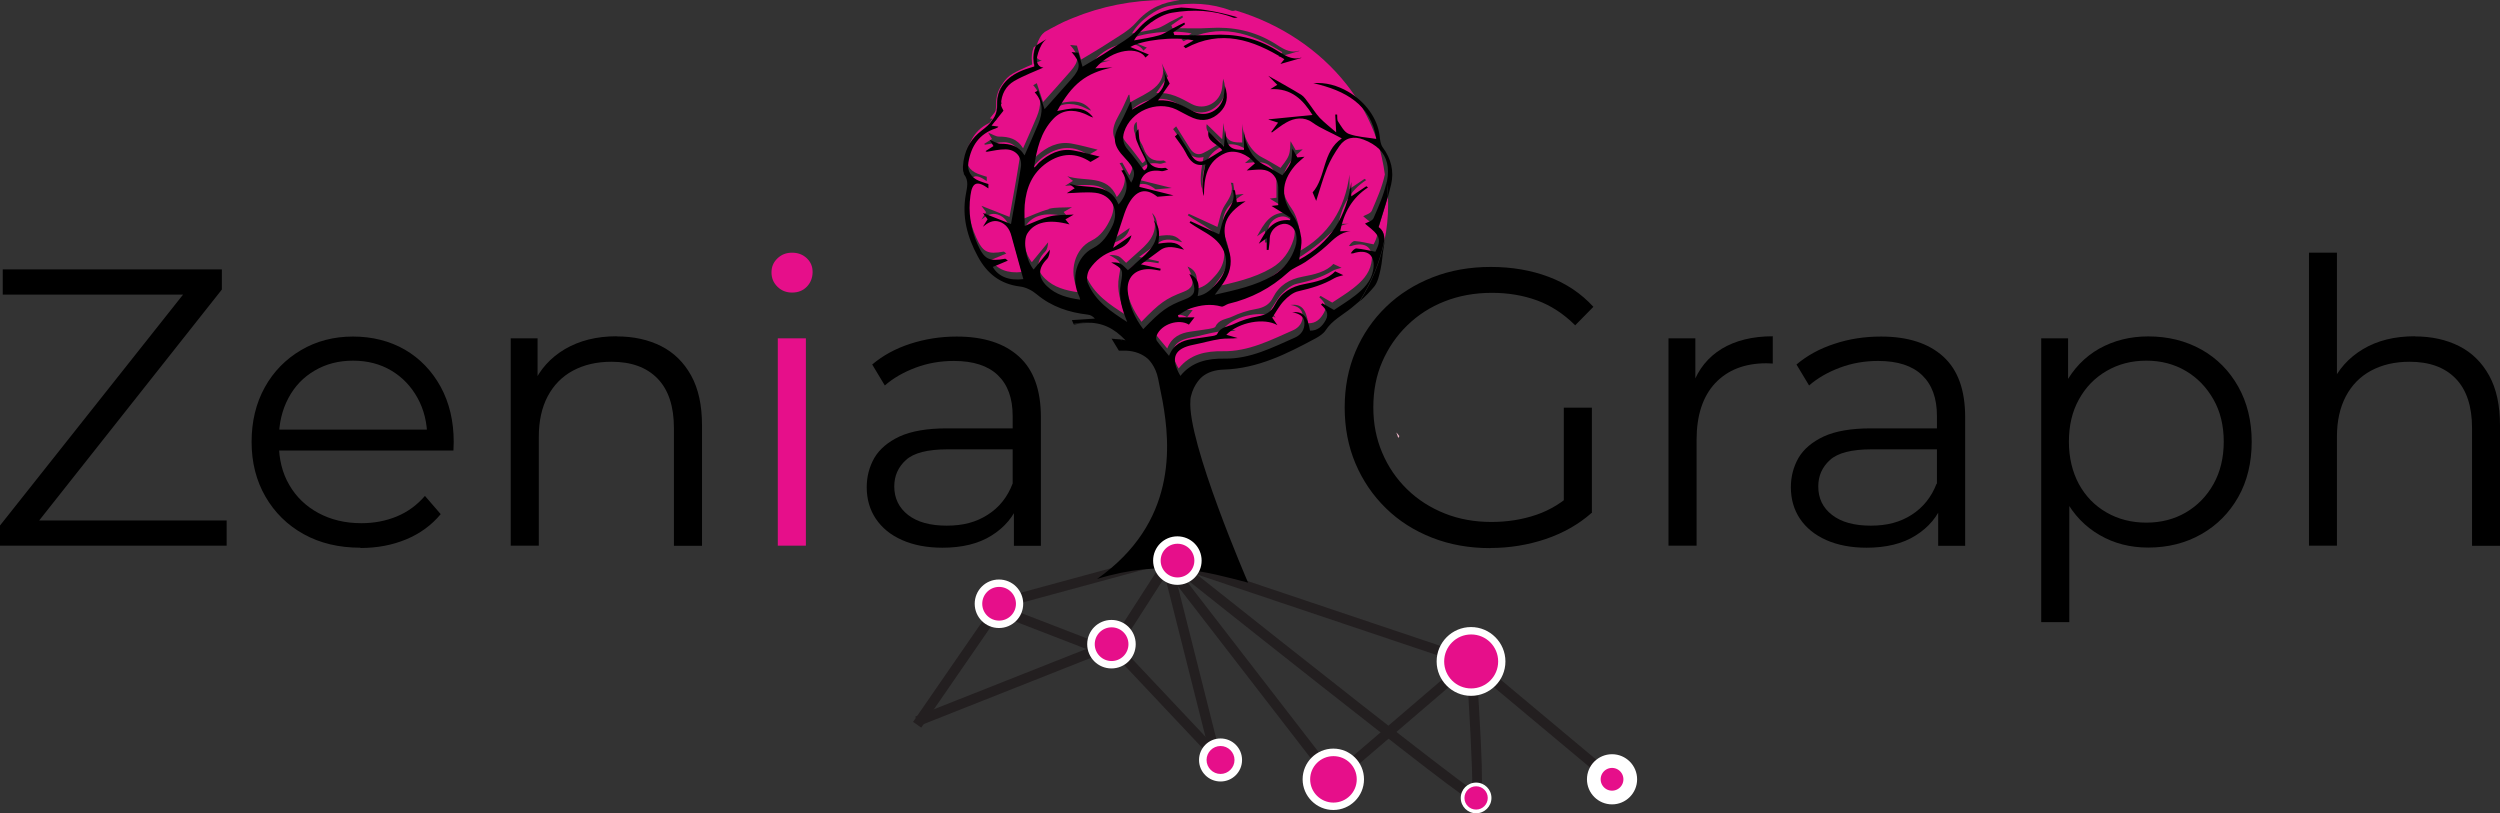 <?xml version="1.0" encoding="UTF-8"?>
<svg id="Layer_2" data-name="Layer 2" xmlns="http://www.w3.org/2000/svg" viewBox="0 0 182.44 59.35">
  <rect x="0" y="0" width="182.44" height="59.35" fill="#333333" stroke="none"/>
  <defs>
    <style>
      .cls-1 {
        fill: #fff;
      }

      .cls-2 {
        stroke: #fff;
        stroke-miterlimit: 10;
      }

      .cls-2, .cls-3 {
        fill: #e60f8a;
      }

      .cls-4 {
        fill: #f0b6ca;
      }

      .cls-5 {
        fill: #231f20;
      }
    </style>
  </defs>
  <g id="Layer_1-2" data-name="Layer 1">
    <g>
      <g>
        <path d="m0,39.82v-1.47l14-17.66.23.81H.2v-1.84h15.99v1.47L2.22,38.79l-.26-.81h14.58v1.84H0Z"/>
        <path d="m26.31,39.97c-1.58,0-2.96-.33-4.15-.99-1.19-.66-2.12-1.58-2.79-2.74-.67-1.16-1.01-2.49-1.01-3.99s.32-2.82.96-3.98,1.53-2.06,2.65-2.72c1.12-.66,2.39-.99,3.79-.99s2.68.32,3.79.96c1.1.64,1.97,1.55,2.61,2.71.63,1.16.95,2.5.95,4.02,0,.1,0,.2-.01.3s-.01.22-.01.33h-13.17v-1.53h12.07l-.81.61c0-1.09-.24-2.07-.71-2.92s-1.11-1.52-1.92-2c-.81-.48-1.74-.72-2.79-.72s-1.97.24-2.79.72c-.83.48-1.47,1.15-1.93,2.02s-.69,1.85-.69,2.97v.32c0,1.15.25,2.17.76,3.04.51.88,1.22,1.56,2.13,2.05.91.49,1.95.74,3.13.74.92,0,1.78-.16,2.58-.49.8-.33,1.48-.83,2.06-1.5l1.15,1.33c-.67.81-1.51,1.42-2.52,1.84-1.01.42-2.12.63-3.33.63Z"/>
        <path d="m45.01,24.55c1.23,0,2.31.24,3.24.71s1.66,1.19,2.19,2.15.79,2.17.79,3.63v8.79h-2.05v-8.59c0-1.59-.4-2.8-1.2-3.62-.8-.82-1.92-1.22-3.36-1.22-1.08,0-2.01.22-2.81.65-.8.43-1.41,1.06-1.84,1.87s-.65,1.8-.65,2.95v7.95h-2.05v-15.13h1.96v4.15l-.32-.78c.48-1.09,1.25-1.95,2.31-2.58,1.06-.62,2.31-.94,3.77-.94Z"/>
        <path class="cls-3" d="m57.8,21.35c-.42,0-.78-.14-1.07-.43s-.43-.63-.43-1.04.14-.74.43-1.02c.29-.28.64-.42,1.07-.42s.78.13,1.07.4c.29.27.43.6.43,1.01s-.14.78-.42,1.07c-.28.29-.64.43-1.08.43Zm-1.04,18.47v-15.13h2.05v15.13h-2.05Z"/>
        <path d="m68.78,39.97c-1.13,0-2.12-.19-2.95-.56-.84-.37-1.47-.89-1.92-1.56-.44-.66-.66-1.43-.66-2.29,0-.79.19-1.5.56-2.15.38-.64.99-1.16,1.84-1.56.86-.39,2-.59,3.44-.59h5.22v1.53h-5.16c-1.46,0-2.47.26-3.04.78s-.85,1.16-.85,1.93c0,.86.34,1.56,1.01,2.08.67.52,1.61.78,2.82.78s2.15-.26,2.98-.79c.84-.53,1.45-1.29,1.83-2.29l.46,1.41c-.38,1-1.05,1.8-2,2.39-.95.6-2.15.89-3.59.89Zm5.21-.14v-3.34l-.09-.55v-5.59c0-1.29-.36-2.28-1.08-2.97s-1.79-1.04-3.21-1.04c-.98,0-1.91.16-2.79.49-.88.33-1.63.76-2.25,1.3l-.92-1.53c.77-.65,1.69-1.16,2.77-1.51s2.21-.53,3.4-.53c1.96,0,3.47.49,4.54,1.46,1.07.97,1.6,2.44,1.6,4.42v9.39h-1.96Z"/>
      </g>
      <g>
        <path d="m108.76,40c-1.54,0-2.95-.25-4.25-.76-1.3-.51-2.42-1.22-3.37-2.15s-1.69-2.01-2.22-3.26c-.53-1.25-.79-2.61-.79-4.09s.26-2.84.79-4.09c.53-1.25,1.27-2.33,2.23-3.26s2.09-1.64,3.39-2.15c1.3-.51,2.71-.76,4.25-.76s2.94.24,4.22.72c1.28.48,2.37,1.21,3.27,2.19l-1.33,1.35c-.85-.85-1.78-1.45-2.79-1.82-1.02-.37-2.11-.55-3.29-.55-1.25,0-2.4.21-3.44.62-1.05.41-1.96,1-2.74,1.76-.78.76-1.38,1.64-1.82,2.65s-.65,2.12-.65,3.33.22,2.3.65,3.31c.43,1.02,1.04,1.91,1.82,2.67.78.76,1.69,1.34,2.74,1.76s2.19.62,3.41.62c1.15,0,2.24-.17,3.27-.52,1.03-.35,1.97-.93,2.84-1.76l1.21,1.61c-.96.85-2.08,1.48-3.37,1.92-1.29.43-2.63.65-4.03.65Zm5.36-2.82v-7.43h2.05v7.69l-2.05-.26Z"/>
        <path d="m121.76,39.82v-15.13h1.96v4.12l-.2-.72c.42-1.15,1.13-2.03,2.13-2.64,1-.6,2.24-.91,3.72-.91v1.99c-.08,0-.15,0-.23-.01-.08,0-.15-.01-.23-.01-1.59,0-2.84.49-3.75,1.46-.9.97-1.35,2.35-1.35,4.13v7.72h-2.05Z"/>
        <path d="m136.22,39.97c-1.13,0-2.12-.19-2.95-.56-.83-.37-1.47-.89-1.92-1.56-.44-.66-.66-1.43-.66-2.29,0-.79.19-1.5.56-2.15.38-.64.99-1.16,1.84-1.56.85-.39,2-.59,3.44-.59h5.21v1.53h-5.16c-1.46,0-2.47.26-3.04.78s-.85,1.16-.85,1.93c0,.86.33,1.56,1.01,2.08.67.52,1.61.78,2.82.78s2.15-.26,2.98-.79c.83-.53,1.45-1.29,1.83-2.29l.46,1.41c-.38,1-1.05,1.8-2,2.39-.95.6-2.15.89-3.59.89Zm5.22-.14v-3.34l-.09-.55v-5.59c0-1.29-.36-2.28-1.08-2.97-.72-.69-1.79-1.04-3.21-1.04-.98,0-1.91.16-2.79.49-.88.33-1.63.76-2.25,1.3l-.92-1.53c.77-.65,1.69-1.16,2.77-1.51,1.08-.36,2.21-.53,3.4-.53,1.96,0,3.47.49,4.54,1.46s1.6,2.44,1.6,4.42v9.39h-1.96Z"/>
        <path d="m148.96,45.41v-20.72h1.96v4.55l-.2,3.03.29,3.05v10.08h-2.05Zm7.81-5.45c-1.31,0-2.49-.3-3.54-.91-1.06-.61-1.9-1.48-2.52-2.62-.62-1.14-.94-2.54-.94-4.19s.31-3.05.92-4.19c.61-1.14,1.45-2.01,2.51-2.61,1.06-.59,2.25-.89,3.57-.89,1.44,0,2.73.32,3.88.96,1.14.64,2.04,1.55,2.69,2.71.65,1.16.98,2.5.98,4.02s-.33,2.88-.98,4.03c-.65,1.15-1.55,2.06-2.69,2.71-1.14.65-2.44.98-3.88.98Zm-.14-1.82c1.08,0,2.04-.25,2.88-.74.84-.49,1.52-1.18,2.02-2.07.5-.89.75-1.93.75-3.1s-.25-2.2-.75-3.08c-.5-.88-1.17-1.58-2.02-2.08-.85-.5-1.81-.75-2.88-.75s-2.04.25-2.9.75c-.86.5-1.53,1.19-2.02,2.08-.49.88-.73,1.91-.73,3.08s.25,2.2.73,3.1c.49.89,1.16,1.58,2.02,2.07.85.49,1.82.74,2.9.74Z"/>
        <path d="m176.22,24.55c1.23,0,2.31.24,3.24.71s1.66,1.19,2.19,2.15.79,2.17.79,3.63v8.79h-2.04v-8.59c0-1.59-.4-2.8-1.2-3.62-.8-.82-1.92-1.22-3.36-1.22-1.08,0-2.01.22-2.81.65-.8.43-1.41,1.06-1.84,1.87-.43.82-.65,1.8-.65,2.95v7.95h-2.04v-21.38h2.04v10.4l-.4-.78c.48-1.09,1.25-1.95,2.3-2.58s2.31-.94,3.78-.94Z"/>
      </g>
      <g>
        <path class="cls-3" d="m100.61,16.59c.33.22.44.57.42.98.18-.85.27-1.73.27-2.63,0-.2,0-.39-.01-.59-.21.73-.45,1.46-.68,2.24Z"/>
        <path class="cls-3" d="m76.54,15.24c.49-.13,1.03-.08,1.69-.12-.23.13-.43.24-.61.35.13.16.2.25.3.37-1.5-.41-2.55-.18-3.07.65-.36.57-.1,1.98.45,2.64.39-.48.79-.96,1.19-1.45-.02.25-.06.53-.22.69-.65.66-.67,1.32,0,1.97.66.64,1.51.86,2.43.99-.03-.11-.04-.18-.07-.24-.64-1.26-.22-2.93,1.02-3.53.68-.33,1.11-.96,1.42-1.66.5-1.09-.06-2.23-1.26-2.37-.73-.08-1.48.02-2.09.03.1-.06.32-.2.58-.36-.15-.12-.25-.2-.41-.34,1.3.43,2.91-.15,3.61,1.52.7-.81.78-1.61.2-2.47.07-.02.14-.03.2-.05.18.31.35.63.52.93.37-.66.28-1.02-.45-1.79-.89-.95-.95-1.5-.3-2.64.26-.45.46-.95.68-1.42,0-.02.04-.02.07-.03.02.14.03.28.07.55.63-.37,1.26-.63,1.76-1.05.53-.44.78-1.06.53-1.79.15.31.29.61.45.94-.24.34-.52.74-.85,1.23,1.04-.08,1.8.38,2.58.8.94.51,2.08-.1,2.22-1.16.02-.18.05-.37.08-.69.28.82.14,1.43-.37,1.92-.55.53-1.22.7-1.95.41-.42-.17-.81-.42-1.23-.62-1.44-.68-3.32.13-3.8,1.63-.16.5-.07.92.28,1.32.41.47.77.98,1.17,1.5.28-.12.3-.39.13-.73-.24-.47-.48-.94-.67-1.43-.13-.33-.11-.68.13-.85.04.36.04.75.13,1.12.07.28.29.53.38.81.24.71.72,1,1.45.89.03,0,.06.03.21.13-.23.05-.37.13-.49.11-.97-.18-1.53.25-1.61,1.15.8.2,1.58.4,2.49.62-.43.04-.74.06-1.18.1-.83-.67-1.56-.52-2.16.63-.1.19-.18.38-.24.58-.28.82-.54,1.64-.83,2.52.44-.3.89-.61,1.34-.92-.15.67-.7.94-1.3,1.13-.74.24-1.31.71-1.74,1.32-.18.26-.27.75-.15,1.03.55,1.34,1.71,2.11,2.88,2.85-.37-.91-.65-1.81-.47-2.79.19-1.04.17-1.06-.7-1.56.23,0,.47,0,.67.09.21.11.36.31.55.48.34-.3.65-.59.97-.87.86-.74,1.47-1.55.92-2.77.5.5.39,1.11.33,1.7,1.1-.16,1.39-.1,1.88.44-.62-.15-1.21-.37-1.76.05-.46.35-.93.68-1.39,1.02.54.12.99.22,1.44.32-.01.05-.02.09-.03.14-.28-.04-.55-.1-.83-.11-1.01-.01-1.63.63-1.54,1.64.1,1.02.52,1.92,1.13,2.74,1.33-1.38,1.78-1.69,3.03-2.17.67-.25.82-.57.6-1.26-.06-.19-.16-.37-.27-.6.78.33.74.94.61,1.62.66-.11,1.04-.54,1.41-.95.87-.95.9-2.17-.02-3.08-.45-.44-1.06-.72-1.6-1.08-.13-.08-.25-.16-.38-.25.02-.04.05-.07.07-.11.71.33,1.42.65,2.09.96.16-.5.23-1.08.51-1.53.33-.53.71-1,.47-1.7.06,0,.11.01.17.02.05.29.09.58.14.87.19-.02.36-.04.64-.07-1.55.97-1.85,1.86-1.25,3.49.29.79.18,1.53-.23,2.24-.2.36-.47.67-.77,1.09,1.52-.35,2.97-.65,4.27-1.41.81-.47,1.33-1.21,1.61-2.09.09-.29.11-.63.05-.93-.11-.51-.54-.8-.95-.74-.54.08-.96.55-.97,1.05,0,.28-.05.57-.08.85-.05,0-.1,0-.14,0v-.86c-.23.17-.41.29-.58.41.5-.92,1-1.85,2.29-1.72.01-.06.02-.12.03-.18-.47-.29-.95-.58-1.39-.86.12-.02.31-.04.49-.06,0-.44,0-.86,0-1.28,0-.1-.01-.21-.04-.31-.15-.58-.54-.95-1.15-1-.33-.03-.67.03-1.11.06.25-.21.42-.36.6-.52-.51-.66-1.45-1.05-2.15-.75-1.37.57-1.56,1.8-1.57,3.14q-.26-.54.1-2.31c-.76.18-1.13-.25-1.43-.86-.21-.42-.52-.78-.79-1.18.04-.03.12-.11.22-.2.35.55.68,1.08,1.02,1.62.23.36.56.52.95.33.44-.21.84-.49,1.27-.75-.38-.5-1.17-.62-1.01-1.36.36.35.72.7,1.13,1.1.04-.5.07-.85.09-1.19.11,1.19.32,1.44,1.37,1.43v-1.37c.07,1.02.65,2.05,1.45,2.45.45.23.89.5,1.35.77.16-.24.45-.54.59-.9.13-.33.1-.72.14-1.05.09.15.22.39.37.65.15-.02.32-.03.52-.05-.26.24-.52.42-.71.66-1.03,1.21-1.02,2.36-.11,3.65.32.45.5,1.05.58,1.6.07.5-.09,1.04-.15,1.6,2.29-1.23,3.46-3.17,3.8-5.67v1.05c.41-.27.75-.5,1.1-.74.04.03.08.06.12.09-1.18.76-1.76,1.87-2.03,3.19h.78c-.77.06-1.25.58-1.77,1.06-.48.44-1.01.82-1.55,1.19-.4.28-.9.44-1.26.76-1.26,1.15-2.7,1.9-4.35,2.29-.18.04-.38.24-.52.2-.77-.22-1.51-.11-2.24.13-.33.11-.62.33-.93.51.02.05.04.1.05.15h1.16c-.15.19-.27.36-.41.53-.72-.45-2.02-.05-2.35.79-.05.11-.05.3.01.39.26.36.56.69.89,1.1.33-.85.96-1.12,1.69-1.23.45-.07.91-.12,1.36-.2.17-.03.42-.07.47-.17.24-.53.79-.53,1.2-.72.55-.26,1.15-.46,1.75-.56.58-.1.99-.32,1.25-.84.45-.89,1.19-1.34,2.16-1.52.85-.16,1.72-.35,2.24-.93.27.12.44.2.6.28-.22.07-.46.11-.65.22-.81.49-1.69.75-2.62.95-.39.09-.78.41-1.07.71-.34.36-.58.83-.85,1.22.15.21.27.38.38.55-.95-.55-2.81-.22-3.73.7.28.08.56.16.83.24-.44.06-.86.01-1.27.07-.66.1-1.3.3-1.96.42-1.4.27-1.71.96-.95,2.27.84-1.05,1.99-1.28,3.23-1.26,1.87.03,3.48-.81,5.12-1.53.44-.19.73-.58.7-1.09-.03-.48-.39-.67-.89-.76.79-.09,1.13.28,1.3,1.34.57.01.9-.32,1.15-.78.27-.48,0-.81-.35-1.12.03-.03.06-.06.1-.1.27.16.54.32.85.49.5-.34,1.05-.66,1.55-1.06.6-.47,1.14-1.02,1.3-1.81.22-1.1-.39-1.62-1.46-1.26-.05.02-.11,0-.17,0,.12-.19.28-.37.43-.36.44.03.87.14,1.37.24.16-.33.42-.78.13-1.21-.24-.36-.65-.62-.89-.84.16-.1.54-.19.63-.41.37-.86.76-1.74.95-2.64-.11-.83-.29-1.63-.54-2.4-.08-.26-.18-.51-.28-.76-.39-.98-.89-1.91-1.5-2.77-.16-.23-.32-.45-.49-.66-1.96-2.48-4.78-4.39-8.08-5.38-.11.03-.22.05-.31.02-1.46-.56-2.96-.62-4.48-.36-.99.17-2.26,1.1-2.77,2.02.62-.12,1.24-.2,1.83-.37.38-.11.71-.36,1.07-.54.26-.13.52-.26.77-.39.02.04.03.08.05.12-.28.19-.57.38-.85.58.02.07.04.14.07.21.91,0,1.82.05,2.72-.01,1.69-.11,3.26.22,4.71,1.1.57.35,1.09.78,1.82.56,0,0,.02.02.02.02-.5.15-1.01.29-1.53.44.08-.1.16-.2.29-.35-2.31-1.43-4.63-2.2-7.21-.8-.05-.05-.1-.1-.15-.15.25-.14.49-.28.74-.42-1.45-.32-3.81-.01-4.62.48.44.18.89.37,1.35.55-.11.09-.21.18-.25.22-.45-.8-2.35-.73-3.66.79.42-.02.84-.05,1.26-.07-1.92.4-2.95,1.18-4.04,3.18.96-.17,1.93-.47,2.63.48-.23-.06-.44-.2-.66-.29-.83-.32-1.63-.27-2.25.38-.93.97-1.21,2.24-1.41,3.56.18-.09.25-.26.37-.37.71-.63,1.52-1.05,2.5-.88.68.12,1.34.31,1.92.45-.13.08-.39.22-.67.39-1.05-.71-2.11-.67-3.18.06-1.08.74-1.51,1.82-1.62,3.07-.05.55,0,1.12,0,1.54.63-.24,1.24-.54,1.89-.71Z"/>
        <path class="cls-3" d="m70.31,11.65c.15-.84.56-1.53,1.31-2.1.59-.45,1.14-1,1.13-1.9-.02-1.25.71-2.02,1.81-2.47.29-.12.59-.2.89-.3-.01-.13-.02-.24-.03-.34-.05-.4,0-.78.13-1.1.01-.03.03-.07.05-.1-.05.03-.11.07-.16.1-.13.33-.18.7-.13,1.1.01.1.02.21.03.34-.3.1-.59.18-.88.3-1.08.45-1.79,1.23-1.77,2.47.01.9-.52,1.45-1.1,1.9-.73.57-1.13,1.26-1.28,2.1Z"/>
        <path class="cls-3" d="m70.71,13.75c-.17,1.23.01,2.43.52,3.56.49,1.1.84,1.27,2.02,1.05.02,0,.05.03.19.14-.42.17-.76.32-1.1.46.4.69,1.19,1.01,2.23.89-.29-1.06-.58-2.13-.88-3.19-.13-.46-.39-.84-.87-1-.47-.16-.83.07-1.2.37.12-.19.23-.38.34-.55-.12-.16-.23-.31-.34-.46.73.29,1.42.56,2.05.81.24-1.35.5-2.74.72-4.14.11-.74-.36-1.3-1.11-1.31-.46,0-.92.11-1.38.18-.03-.02-.06-.03-.09-.05.2-.13.4-.26.58-.37-.12-.2-.2-.33-.28-.46.3.11.55.29.8.29.71,0,1.32.15,1.75.85.36-.82.69-1.55,1-2.3.34-.81.38-1.6-.26-2.3.1-.06.17-.1.26-.15.16.48.32.96.46,1.38.67-.75,1.34-1.49,2-2.25.66-.76.65-1.15-.03-1.92.18.02.35.04.5.05.11.36.2.7.3,1.02.69-.42,1.36-.8,2.01-1.23.7-.46,1.48-.87,2.02-1.49.9-1.03,1.98-1.49,3.17-1.6-.07,0-.14,0-.22-.01C85.6,0,85.33,0,85.05,0c-2.42,0-4.71.47-6.77,1.32-.07.03-.15.06-.22.09-.29.12-.58.25-.86.4-.03.02-.06.03-.09.05-.3.15-.59.31-.87.47-.04.04-.08.08-.13.12-.02.02-.03.03-.05.05-.25.29-.4.72-.49,1.1-.11.48.15.81.46.8-.62.28-1.41.57-2.13.98-.63.36-.95.99-.97,1.72,0,.15.11.3.18.45-.24.3-.52.65-.87,1.09.27.04.38.05.5.07-.03.04-.03.06-.05.06-.05.03-.09.06-.14.07-1.21.4-1.81,1.29-2,2.49-.1.62.19,1.1.78,1.34.23.09.46.16.68.23v.32c-.83-.59-1.18-.46-1.31.52Z"/>
        <polygon class="cls-5" points="97.25 57.4 84.75 41.22 73 44.41 72.81 43.71 85.03 40.39 97.36 56.35 107.35 47.79 117.87 56.59 117.4 57.15 107.35 48.75 97.25 57.4"/>
        <rect class="cls-5" x="66.39" y="49.46" width="15.25" height=".73" transform="translate(-13.14 30.75) rotate(-21.6)"/>
        <path class="cls-5" d="m107.77,58.59c-.39,0-1.72-.95-11.52-8.67-5.46-4.3-10.96-8.69-11.02-8.73l-1.62-1.29,24.08,8.1.02.24c.69,10.02.42,10.17.19,10.3-.04.02-.08.04-.13.04Zm-20.45-16.68c7.7,6.12,17.9,14.17,20.12,15.72.03-1.49-.22-6.05-.43-9.1l-19.69-6.62Z"/>
        <rect class="cls-5" x="84.72" y="45.44" width=".73" height="11.6" transform="translate(-11.98 72.28) rotate(-43.29)"/>
        <polygon class="cls-5" points="88.41 55.51 85.02 42.08 81.16 48.09 72.89 44.89 67.23 53.1 66.63 52.68 72.62 44 80.87 47.19 85.32 40.27 89.12 55.34 88.41 55.51"/>
        <path d="m70.32,12.68s.02.03.03.04c.37.48.22.95.13,1.48-.29,1.61.1,3.09.88,4.52.68,1.26,1.64,2.01,3.08,2.19.43.05.89.29,1.22.57,1.09.91,2.35,1.32,3.72,1.48.19.02.36.11.52.29-.55.04-1.11.07-1.68.11.05.11.08.2.12.28.33-.07.65-.1.94-.09h0c1.1-.03,2,.37,2.86,1.29-.11-.03-.22-.06-.33-.08.03.02.05.05.07.08-.26-.08-.52-.11-.76-.12l.53.87c.18,0,.36,0,.54,0,.63.03,1.17.24,1.57.59,0,0,.58.51.76,1.48.08.43.2.97.32,1.61,0,0,0,0,0,0,.59,3.27,1.04,8.88-4.78,12.98,4.82-1.48,7.97-.52,11.02.27,0,0-4.45-10.27-4.21-13.3,0-.01,0-.02,0-.03,0-.1.02-.19.04-.27.22-.94.81-1.42.81-1.42.41-.34.94-.51,1.6-.53,2.47-.08,4.59-1.15,6.69-2.28.27-.15.57-.34.73-.59.47-.72,1.22-1.1,1.86-1.61.21-.17.41-.34.61-.51.86-1.36,1.48-2.85,1.81-4.43.01-.41-.1-.76-.42-.98.23-.77.48-1.51.68-2.24-.02-.36-.05-.71-.09-1.06-.19.91-.58,1.78-.95,2.64-.09.22-.47.31-.63.41.24.22.65.48.89.84.29.42.03.87-.13,1.21-.5-.09-.93-.2-1.37-.24-.15-.01-.31.17-.43.36.06,0,.11,0,.17,0,1.07-.36,1.68.15,1.46,1.26-.15.79-.7,1.34-1.3,1.81-.5.39-1.04.72-1.55,1.06-.31-.18-.58-.33-.85-.49-.03.03-.06.07-.1.1.35.31.61.64.35,1.12-.25.46-.59.79-1.15.78-.18-1.06-.51-1.43-1.3-1.34.5.09.87.28.89.76.03.51-.26.9-.7,1.09-1.64.72-3.25,1.56-5.12,1.53-1.23-.02-2.39.22-3.23,1.26-.76-1.31-.44-2,.95-2.27.66-.13,1.3-.32,1.96-.42.41-.06.83-.01,1.27-.07-.27-.08-.55-.16-.83-.24.92-.93,2.78-1.26,3.73-.7-.12-.17-.24-.35-.38-.55.27-.39.51-.86.85-1.22.29-.31.68-.63,1.07-.71.92-.21,1.8-.47,2.62-.95.19-.11.43-.15.65-.22-.16-.08-.34-.15-.6-.28-.52.58-1.39.77-2.24.93-.97.18-1.71.63-2.16,1.52-.26.52-.67.74-1.25.84-.6.1-1.2.3-1.75.56-.41.2-.96.19-1.2.72-.05.11-.31.15-.47.17-.45.08-.91.13-1.36.2-.73.11-1.36.38-1.69,1.23-.33-.41-.63-.74-.89-1.1-.06-.09-.06-.28-.01-.39.34-.84,1.63-1.24,2.35-.79.13-.18.26-.34.41-.53h-1.16c-.02-.05-.04-.1-.05-.15.31-.17.6-.4.93-.51.73-.24,1.47-.35,2.24-.13.14.04.34-.15.52-.2,1.65-.39,3.09-1.14,4.35-2.29.36-.33.86-.49,1.26-.76.53-.37,1.07-.75,1.55-1.19.52-.48,1-1,1.77-1.06h-.78c.26-1.31.85-2.42,2.03-3.19-.04-.03-.08-.06-.12-.09-.35.23-.69.46-1.1.74v-1.05c-.34,2.51-1.52,4.45-3.8,5.67.06-.56.22-1.1.15-1.6-.08-.55-.26-1.15-.58-1.6-.91-1.28-.92-2.44.11-3.65.2-.23.45-.42.71-.66-.2.02-.37.04-.52.05-.15-.26-.28-.5-.37-.65-.04.33,0,.72-.14,1.05-.15.36-.43.67-.59.9-.47-.27-.9-.54-1.35-.77-.8-.4-1.38-1.43-1.45-2.45v1.37c-1.05,0-1.26-.24-1.37-1.43-.03.35-.05.69-.09,1.19-.42-.4-.78-.75-1.13-1.1-.15.74.63.86,1.01,1.36-.44.26-.84.54-1.27.75-.39.19-.72.04-.95-.33-.34-.53-.68-1.07-1.02-1.62-.1.09-.18.16-.22.2.27.4.58.76.79,1.18.3.61.67,1.04,1.43.86q-.36,1.77-.1,2.31c0-1.34.2-2.56,1.57-3.14.7-.29,1.64.09,2.15.75-.18.15-.35.3-.6.52.44-.03.78-.08,1.11-.06.61.05,1,.41,1.15,1,.03.1.03.21.04.31,0,.42,0,.84,0,1.28-.18.02-.36.05-.49.06.44.27.92.57,1.39.86-.01.06-.02.12-.03.18-1.29-.12-1.79.8-2.29,1.72.17-.12.35-.24.58-.41v.86s.09,0,.14,0c.03-.28.08-.57.08-.85.01-.5.44-.97.97-1.05.41-.06.84.23.95.74.06.29.05.64-.05.93-.28.88-.81,1.61-1.61,2.09-1.3.76-2.74,1.06-4.27,1.41.3-.41.57-.73.77-1.09.41-.7.52-1.45.23-2.24-.6-1.63-.29-2.52,1.25-3.49-.28.03-.45.05-.64.07-.05-.29-.09-.58-.14-.87-.06,0-.12-.01-.17-.02.24.7-.14,1.17-.47,1.7-.28.46-.36,1.04-.51,1.53-.67-.31-1.38-.63-2.09-.96-.02.04-.05.07-.07.11.13.08.25.17.38.25.54.35,1.15.63,1.6,1.08.92.91.89,2.13.02,3.08-.37.4-.75.83-1.41.95.13-.68.17-1.29-.61-1.62.1.23.21.41.27.6.23.7.07,1.01-.6,1.26-1.25.48-1.7.79-3.03,2.17-.62-.82-1.03-1.72-1.13-2.74-.1-1.01.52-1.65,1.54-1.64.28,0,.55.07.83.11.01-.05.02-.09.03-.14-.45-.1-.9-.2-1.44-.32.46-.34.93-.67,1.39-1.02.55-.41,1.14-.2,1.76-.05-.49-.54-.78-.6-1.88-.44.06-.59.17-1.19-.33-1.7.55,1.22-.06,2.04-.92,2.77-.32.28-.63.56-.97.87-.19-.17-.34-.37-.55-.48-.19-.1-.44-.09-.67-.09.87.49.89.52.7,1.56-.18.98.1,1.88.47,2.79-1.17-.75-2.33-1.51-2.88-2.85-.12-.28-.03-.77.15-1.03.42-.61,1-1.08,1.74-1.32.59-.19,1.14-.46,1.3-1.13-.45.31-.91.62-1.34.92.29-.88.56-1.7.83-2.52.07-.2.15-.4.24-.58.59-1.15,1.32-1.31,2.16-.63.45-.04.75-.06,1.18-.1-.91-.23-1.69-.42-2.49-.62.08-.9.64-1.32,1.61-1.15.12.02.25-.05.49-.11-.16-.1-.19-.14-.21-.13-.73.11-1.21-.18-1.45-.89-.1-.28-.31-.53-.38-.81-.09-.36-.09-.75-.13-1.12-.24.17-.26.52-.13.85.19.49.44.96.67,1.43.17.34.15.6-.13.73-.4-.52-.76-1.03-1.17-1.5-.35-.4-.44-.82-.28-1.32.48-1.5,2.36-2.31,3.8-1.63.41.2.8.44,1.23.62.73.3,1.4.13,1.95-.41.5-.49.65-1.1.37-1.92-.04.32-.06.51-.08.69-.14,1.06-1.28,1.67-2.22,1.16-.78-.42-1.54-.88-2.58-.8.34-.48.62-.89.85-1.23-.16-.33-.31-.63-.45-.94.26.73,0,1.36-.53,1.79-.5.41-1.12.68-1.76,1.05-.03-.27-.05-.41-.07-.55-.03.01-.06.02-.07.03-.23.47-.42.96-.68,1.42-.65,1.14-.6,1.7.3,2.64.72.77.82,1.13.45,1.79-.17-.31-.35-.62-.52-.93-.07.02-.14.04-.2.05.58.87.5,1.66-.2,2.47-.7-1.67-2.31-1.08-3.61-1.52.16.13.27.22.41.34-.25.16-.48.3-.58.36.62-.01,1.37-.11,2.09-.03,1.19.14,1.75,1.28,1.26,2.37-.32.69-.75,1.32-1.42,1.66-1.24.61-1.66,2.27-1.02,3.53.03.06.04.13.07.24-.92-.13-1.77-.35-2.43-.99-.67-.65-.65-1.31,0-1.97.16-.16.2-.44.22-.69-.4.49-.8.97-1.19,1.45-.55-.67-.81-2.08-.45-2.64.52-.83,1.57-1.06,3.07-.65-.1-.12-.17-.21-.3-.37.19-.11.39-.22.61-.35-.66.04-1.19,0-1.69.12-.65.16-1.26.46-1.89.71,0-.42-.04-.98,0-1.54.11-1.24.54-2.32,1.62-3.07,1.07-.73,2.13-.76,3.18-.06.29-.16.54-.31.67-.39-.58-.14-1.24-.33-1.92-.45-.98-.17-1.79.25-2.5.88-.13.11-.2.28-.37.37.19-1.32.48-2.59,1.41-3.56.62-.66,1.43-.71,2.25-.38.23.09.43.23.66.29-.7-.95-1.68-.65-2.63-.48,1.09-1.99,2.11-2.78,4.04-3.18-.42.02-.84.05-1.26.07,1.32-1.51,3.21-1.59,3.66-.79.04-.04.14-.12.25-.22-.46-.19-.91-.37-1.35-.55.8-.49,3.17-.8,4.62-.48-.25.14-.49.28-.74.42.05.05.1.1.15.15,2.58-1.4,4.9-.63,7.21.8-.13.15-.2.25-.29.35.52-.15,1.02-.3,1.53-.44,0,0-.01-.02-.02-.02-.73.21-1.25-.22-1.82-.56-1.44-.88-3.02-1.21-4.71-1.1-.91.06-1.82.01-2.72.01-.02-.07-.04-.14-.07-.21.28-.19.57-.38.85-.58-.02-.04-.03-.08-.05-.12-.26.13-.52.25-.77.39-.36.18-.69.43-1.07.54-.59.17-1.2.25-1.83.37.51-.91,1.78-1.85,2.77-2.02,1.52-.26,3.02-.2,4.48.36.09.03.2.01.31-.02-.06-.02-.13-.04-.19-.06-1.25-.36-2.57-.59-3.93-.66-1.19.11-2.28.57-3.17,1.6-.54.62-1.32,1.02-2.02,1.49-.64.43-1.31.81-2.01,1.23-.09-.32-.19-.66-.3-1.02-.16-.02-.32-.03-.5-.05.68.77.69,1.17.03,1.92-.66.75-1.33,1.49-2,2.25-.14-.43-.3-.9-.46-1.38-.08.05-.16.09-.26.15.64.7.6,1.49.26,2.3-.31.74-.64,1.48-1,2.3-.43-.7-1.04-.85-1.75-.85-.25,0-.51-.18-.8-.29.08.13.16.27.28.46-.18.11-.38.24-.58.37.03.02.06.03.09.05.46-.07.92-.19,1.38-.18.75.01,1.22.57,1.11,1.31-.22,1.4-.48,2.79-.72,4.14-.63-.25-1.32-.52-2.05-.81.11.15.22.3.34.46-.1.17-.22.36-.34.55.37-.3.73-.52,1.2-.37.47.16.74.53.87,1,.3,1.06.59,2.13.88,3.19-1.04.13-1.83-.19-2.23-.89.34-.14.69-.28,1.1-.46-.14-.11-.17-.14-.19-.14-1.18.22-1.53.05-2.02-1.05-.51-1.14-.69-2.33-.52-3.56.13-.98.48-1.11,1.31-.52v-.32c-.22-.07-.45-.14-.68-.23-.59-.24-.88-.72-.78-1.34.2-1.2.79-2.1,2-2.49.05-.02.09-.05.14-.07.01,0,.02-.03.05-.06-.12-.02-.23-.03-.5-.07.35-.43.63-.79.87-1.09-.07-.16-.18-.31-.18-.45.02-.74.35-1.36.97-1.72.72-.41,1.51-.7,2.13-.98-.32,0-.57-.32-.46-.8.09-.38.24-.81.49-1.1.01-.02.03-.04.05-.05.04-.04.08-.08.13-.12-.1.06-.2.12-.3.18-.15.09-.29.18-.43.27-.02.03-.03.07-.05.1-.13.33-.18.7-.13,1.1.01.1.02.21.03.34-.3.1-.61.18-.89.3-1.1.45-1.83,1.23-1.81,2.47.01.9-.53,1.45-1.13,1.9-.75.57-1.15,1.26-1.31,2.1-.01.06-.02.11-.03.17-.02.13-.03.26-.04.4,0,.15,0,.34.08.46Z"/>
        <path d="m99.22,22c.38-.33.74-.69,1.06-1.08.27-.33.37-.83.47-1.27.12-.53.13-1.08.23-1.61.03-.17.05-.33.06-.48-.33,1.58-.95,3.08-1.81,4.43Z"/>
        <path d="m92.58,8.73c.23.07.45.14.69.22-.18.24-.34.46-.5.68.02.01.03.03.05.04.34-.24.67-.52,1.03-.72.62-.36,1.33-.44,1.91-.02.65.47,1.39.74,2.16,1.17-1.44.97-1.14,2.83-2.13,3.94.1.24.19.47.26.62.25-.75.48-1.6.8-2.41.23-.56.55-1.1.9-1.6.43-.61,1.04-.73,1.74-.47.48.18.87.42,1.17.71.55.56.75,1.33.56,2.33,0,.03-.01.05-.02.08.05.35.08.7.09,1.06.08-.3.16-.6.23-.9.22-.96,0-1.88-.61-2.7-.16-.22-.2-.55-.23-.84-.15-1.31-1.08-2.53-2.3-3.23-.77-.45-1.66-.7-2.54-.62,1.18.27,2.23.66,3.03,1.29.81.63,1.37,1.52,1.57,2.78-.02,0-.04,0-.06-.01-.69-.11-1.35-.14-1.95-.36-.33-.12-.56-.57-.78-.9-.09-.12-.05-.34-.07-.51-.05,0-.09,0-.14,0,.02.38.04.76.07,1.3-.45-.39-.85-.7-1.2-1.06-.31-.33-.55-.74-.83-1.1-.16-.21-.31-.45-.53-.59-.82-.5-1.66-.96-2.4-1.38.16.16.39.39.66.66-.22.14-.34.21-.51.32,1.57-.1,2.42.82,3.08,1.88-1.07.11-2.13.21-3.21.32Z"/>
        <path d="m81.13,24.74c.25,0,.5.04.76.12-.02-.03-.05-.05-.07-.08-.24-.04-.47-.05-.69-.05Z"/>
        <path d="m78.35,23.66s0,.02.01.03c.33-.07.63-.11.93-.12-.3,0-.61.02-.94.09Z"/>
        <g>
          <circle class="cls-3" cx="107.35" cy="48.27" r="2.24"/>
          <path class="cls-1" d="m104.84,48.27c0-1.39,1.13-2.51,2.51-2.51s2.51,1.13,2.51,2.51c0,1.39-1.13,2.51-2.51,2.51s-2.51-1.13-2.51-2.51Zm.55,0c0,1.09.88,1.97,1.97,1.97s1.97-.88,1.97-1.97-.88-1.97-1.97-1.97-1.97.88-1.97,1.97Z"/>
        </g>
        <g>
          <circle class="cls-3" cx="97.31" cy="56.87" r="1.97"/>
          <path class="cls-1" d="m95.06,56.87c0-1.24,1.01-2.24,2.24-2.24s2.24,1,2.24,2.24c0,1.24-1.01,2.24-2.24,2.24s-2.24-1.01-2.24-2.24Zm.55,0c0,.94.76,1.7,1.7,1.7s1.7-.76,1.7-1.7-.76-1.69-1.7-1.69-1.7.76-1.7,1.69Z"/>
        </g>
        <g>
          <circle class="cls-3" cx="72.91" cy="44.06" r="1.5"/>
          <path class="cls-1" d="m71.13,44.06c0-.98.79-1.77,1.77-1.77s1.77.79,1.77,1.77-.79,1.77-1.77,1.77-1.77-.79-1.77-1.77Zm.55,0c0,.68.55,1.23,1.23,1.23s1.23-.55,1.23-1.23c0-.68-.55-1.23-1.23-1.23s-1.23.55-1.23,1.23Z"/>
        </g>
        <g>
          <circle class="cls-3" cx="85.92" cy="40.91" r="1.5"/>
          <path class="cls-1" d="m84.15,40.91c0-.98.79-1.77,1.77-1.77s1.77.79,1.77,1.77c0,.98-.79,1.77-1.77,1.77s-1.77-.79-1.77-1.77Zm.55,0c0,.68.55,1.23,1.23,1.23s1.23-.55,1.23-1.23c0-.68-.55-1.23-1.23-1.23s-1.23.55-1.23,1.23Z"/>
        </g>
        <g>
          <circle class="cls-3" cx="89.06" cy="55.46" r="1.3"/>
          <path class="cls-1" d="m87.5,55.46c0-.86.7-1.57,1.57-1.57s1.57.7,1.57,1.57-.7,1.57-1.57,1.57-1.57-.7-1.57-1.57Zm.55,0c0,.56.46,1.02,1.02,1.02s1.02-.46,1.02-1.02c0-.56-.46-1.02-1.02-1.02s-1.02.46-1.02,1.02Z"/>
        </g>
        <circle class="cls-2" cx="117.64" cy="56.87" r="1.33"/>
        <g>
          <circle class="cls-3" cx="107.72" cy="58.23" r=".98"/>
          <path class="cls-1" d="m106.6,58.23c0-.62.5-1.12,1.12-1.12s1.12.5,1.12,1.12-.5,1.12-1.12,1.12-1.12-.5-1.12-1.12Zm.27,0c0,.47.38.85.85.85s.85-.38.85-.85-.38-.85-.85-.85-.85.38-.85.85Z"/>
        </g>
        <g>
          <circle class="cls-3" cx="81.11" cy="47.01" r="1.5"/>
          <path class="cls-1" d="m79.34,47.01c0-.98.79-1.77,1.77-1.77s1.77.79,1.77,1.77c0,.98-.79,1.77-1.77,1.77s-1.77-.79-1.77-1.77Zm.55,0c0,.68.55,1.23,1.23,1.23s1.23-.55,1.23-1.23c0-.68-.55-1.23-1.23-1.23s-1.23.55-1.23,1.23Z"/>
        </g>
        <path class="cls-4" d="m102.06,31.44c-.04.22-.07.43-.11.65.04-.22.07-.43.11-.65Z"/>
        <path class="cls-4" d="m101.9,31.56c.07.08.15.16.21.25.02.03-.04.1-.07.15-.05-.13-.09-.27-.14-.4Z"/>
      </g>
    </g>
  </g>
</svg>